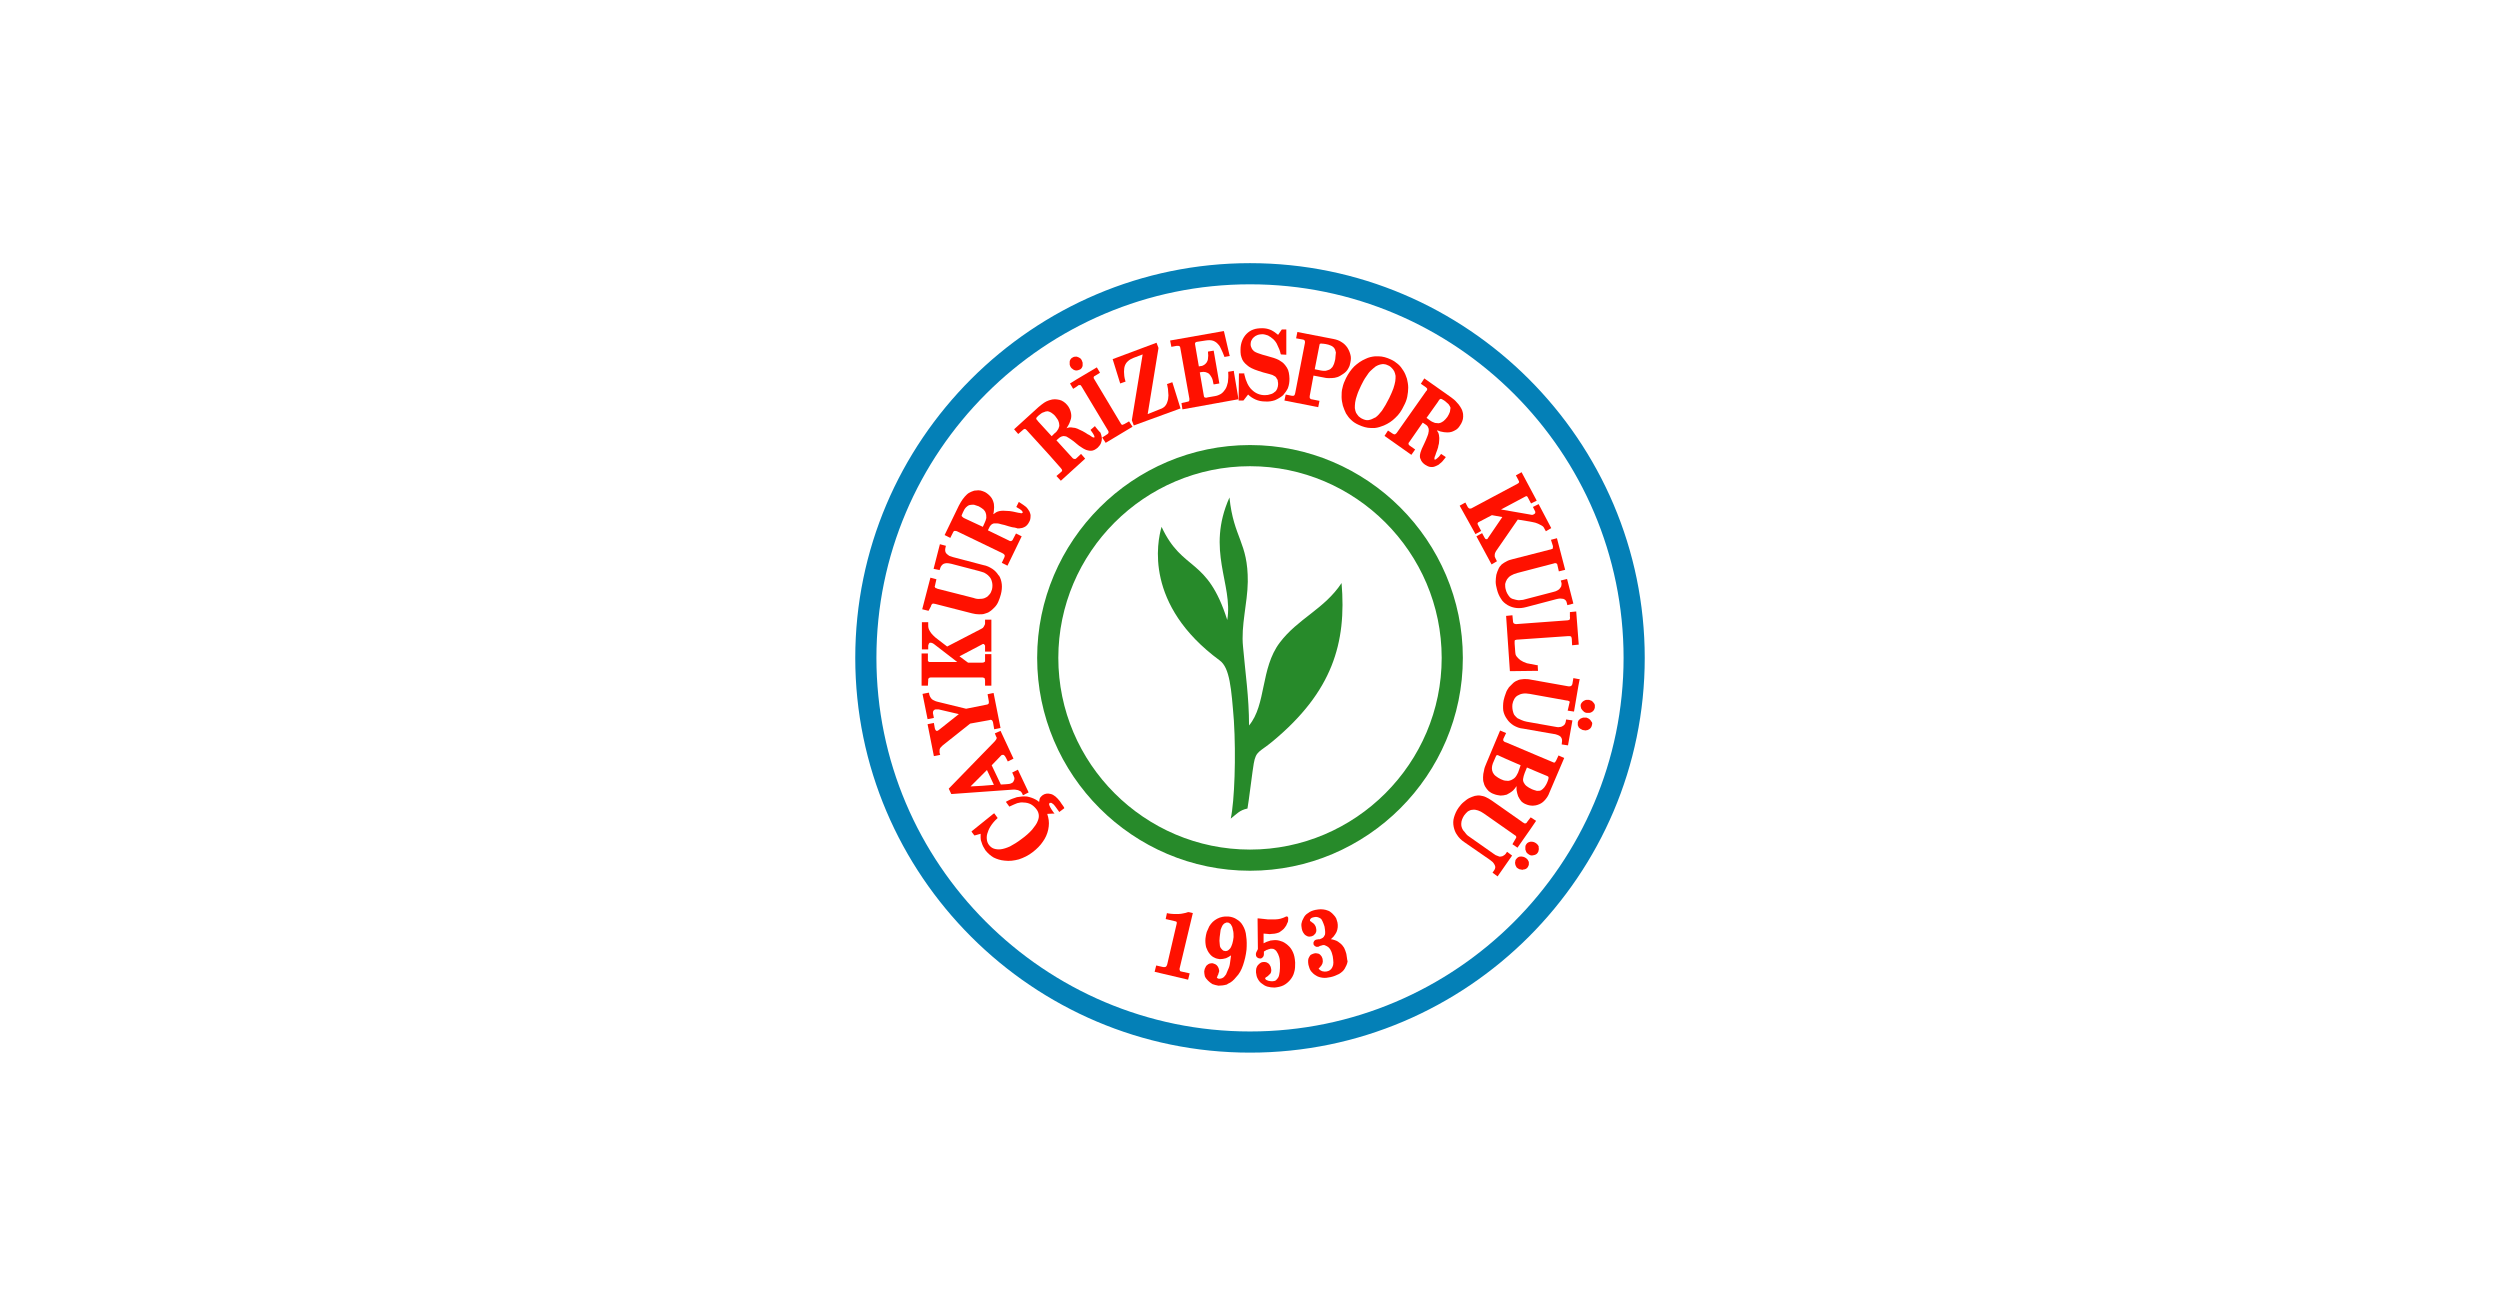 <svg version="1.1" viewBox="0 0 950 500" xml:space="preserve" xmlns="http://www.w3.org/2000/svg"><path class="mono" d="m0 500h950v-500h-950z" style="fill:#fff"/><path class="st0" d="m475 100c-82.56 0-150 67.44-150 150s67.44 150 150 150 150-67.44 150-150-67.44-150-150-150zm0 8.039c78.24 0 141.96 63.721 141.96 141.96s-63.721 141.96-141.96 141.96-141.96-63.721-141.96-141.96 63.721-141.96 141.96-141.96z" style="fill:#0480b7;stroke-width:1.2"/><path class="st2" d="m475 169.12c-44.52 0-80.881 36.361-80.881 80.881s36.361 80.881 80.881 80.881 80.881-36.361 80.881-80.881-36.361-80.881-80.881-80.881zm0 8.041c40.08 0 72.84 32.76 72.84 72.84s-32.76 72.84-72.84 72.84-72.84-32.76-72.84-72.84 32.76-72.84 72.84-72.84z" style="fill:#278a2a;stroke-width:1.2"/><path class="st2" d="m474.04 307.24c-3 0.6-4.2 2.16-6.36 3.84 1.44-6.6 2.04-23.76 1.2-37.2-0.96-12.24-1.56-20.16-5.4-22.92-28.68-21.12-23.76-45-22.08-50.76 8.04 17.28 17.28 11.16 24.96 35.4 2.28-13.68-8.16-26.4 0.84-46.56 1.56 15.48 7.08 16.92 6.96 32.04-0.12 8.28-2.64 16.56-1.8 24.72 0.84 9.72 2.28 19.08 2.28 29.88 6.6-7.92 4.32-21.72 11.64-31.44 6.96-9.24 16.92-12.72 23.52-22.68 1.92 22.8-3.48 41.28-26.16 60.12-5.04 4.2-6.36 3.6-7.2 8.4-0.36 1.68-2.04 15.6-2.4 17.16z" style="fill:#278a2a;stroke-width:1.2"/><path class="st3" d="m511.6 362.44c-0.24-0.84-0.48-1.56-0.84-2.28-0.36-0.6-0.84-1.2-1.44-1.68s-1.2-0.96-2.04-1.2c-0.48-0.12-0.96-0.36-1.56-0.36l1.08-1.08c0.48-0.6 0.84-1.2 1.08-1.68 0.48-1.08 0.6-2.4 0.36-3.6-0.12-0.6-0.36-1.08-0.48-1.56-0.24-0.48-0.6-0.96-0.96-1.32-0.36-0.48-0.84-0.84-1.32-1.2s-0.96-0.48-1.68-0.72c-0.48-0.12-1.2-0.24-1.92-0.24-0.6 0-1.32 0.12-2.04 0.24-1.08 0.24-2.04 0.6-2.76 1.2-0.84 0.48-1.44 1.2-1.8 2.04-0.36 0.6-0.6 1.2-0.72 1.92-0.12 0.6 0 1.32 0.12 2.04 0.12 0.48 0.24 0.96 0.48 1.32s0.48 0.72 0.72 0.96c0.36 0.24 0.72 0.48 1.08 0.6s0.72 0.12 1.2 0c0.36 0 0.6-0.24 0.96-0.36l0.72-0.72c0.12-0.36 0.36-0.6 0.36-1.08 0-0.36 0-0.72-0.12-1.08 0-0.24-0.12-0.48-0.24-0.72s-0.24-0.36-0.36-0.6l-0.48-0.48c-0.24-0.12-0.48-0.36-0.72-0.48v-0.12c-0.12 0-0.24-0.12-0.36-0.12 0 0 0-0.12-0.12-0.12v-0.12-0.12-0.24c0.12-0.12 0.12-0.24 0.24-0.36s0.24-0.24 0.48-0.36 0.48-0.12 0.84-0.24c0.48-0.12 0.96-0.12 1.32 0s0.72 0.24 1.08 0.48 0.6 0.6 0.84 1.2c0.24 0.48 0.48 1.2 0.72 1.92 0.12 0.84 0.24 1.44 0.24 2.04 0 0.48 0 1.08-0.24 1.32-0.12 0.36-0.36 0.6-0.6 0.84-0.36 0.24-0.6 0.36-0.96 0.48-0.12 0.12-0.24 0.12-0.36 0.12h-0.48c-0.36 0.12-0.48 0.12-0.6 0.12-0.24 0-0.36 0.12-0.6 0.24-0.12 0.12-0.36 0.24-0.36 0.36-0.12 0.12-0.12 0.36-0.24 0.48v0.6c0 0.24 0.12 0.36 0.24 0.48s0.24 0.36 0.36 0.36c0.12 0.12 0.36 0.12 0.48 0.24h0.6c0.12 0 0.24 0 0.36-0.12s0.36-0.12 0.48-0.24c0.12 0 0.36-0.12 0.48-0.12s0.24-0.12 0.36-0.12c0.36-0.12 0.84-0.12 1.2 0.12 0.36 0.12 0.72 0.36 1.08 0.6 0.36 0.36 0.72 0.72 0.96 1.32 0.36 0.6 0.48 1.32 0.72 2.16 0.12 0.84 0.24 1.68 0.24 2.4s-0.12 1.2-0.36 1.68-0.48 0.84-0.84 1.08c-0.36 0.36-0.84 0.48-1.32 0.6-0.36 0-0.72 0.12-1.2 0-0.36 0-0.72-0.12-1.08-0.36-0.24-0.12-0.36-0.24-0.48-0.36s-0.24-0.24-0.24-0.36c-0.12 0-0.12-0.12-0.12-0.12h0.12s0-0.12 0.12-0.12l0.36-0.36c0.84-0.84 1.2-1.8 0.96-2.88 0-0.36-0.24-0.72-0.36-1.08-0.24-0.36-0.48-0.6-0.72-0.84-0.36-0.24-0.6-0.36-0.96-0.36-0.36-0.12-0.72-0.12-1.2 0-0.36 0.12-0.72 0.24-1.2 0.48-0.36 0.24-0.48 0.6-0.72 0.96s-0.36 0.84-0.36 1.32 0 0.96 0.12 1.56c0.24 0.96 0.48 1.68 0.96 2.4 0.48 0.6 1.08 1.2 1.92 1.68 0.72 0.48 1.56 0.72 2.52 0.84s1.92 0 3-0.24c1.2-0.24 2.28-0.72 3.24-1.2 0.96-0.6 1.68-1.2 2.16-2.04s0.96-1.8 1.08-2.76c-0.24-0.72-0.24-1.8-0.48-2.88z" style="fill:#f10;stroke-width:1.2"/><path class="st3" d="m491.32 361.84c-0.48-1.08-1.08-1.92-1.92-2.64s-1.68-1.32-2.64-1.56c-0.96-0.36-1.92-0.48-2.88-0.36-0.36 0-0.6 0.12-1.08 0.12-0.36 0.12-0.6 0.24-1.08 0.36-0.36 0.12-0.72 0.24-1.08 0.48-0.12 0-0.36 0.12-0.48 0.24v-3.72c0.48 0 0.96 0.12 1.44 0.12 0.6 0.12 1.2 0.12 1.68 0 0.72 0 1.32-0.12 1.8-0.24 0.6-0.12 1.2-0.36 1.56-0.72 0.36-0.24 0.84-0.6 1.2-0.96s0.6-0.84 0.96-1.32c0.24-0.48 0.36-0.96 0.6-1.32 0.12-0.48 0.12-0.96 0.12-1.32 0-0.24 0-0.36-0.12-0.48-0.12-0.24-0.36-0.36-0.6-0.24 0 0-0.12 0-0.36 0.12-0.12 0-0.24 0.12-0.48 0.24-0.36 0.12-0.96 0.36-1.44 0.48s-1.2 0.24-1.8 0.24h-3c-1.08-0.12-2.16-0.24-3.36-0.36h-0.48v0.48l0.12 11.16c-0.24 0.48-0.36 0.84-0.6 1.2-0.12 0.36-0.24 0.72-0.12 1.08 0 0.24 0 0.36 0.12 0.48 0.12 0.24 0.24 0.36 0.36 0.48h0.12c0.24 0.24 0.6 0.36 1.08 0.36 0.24 0 0.48-0.12 0.6-0.24 0.24-0.12 0.36-0.36 0.48-0.48 0.12-0.24 0.24-0.48 0.24-0.84v-1.08c0.24-0.12 0.48-0.36 0.6-0.36 0.24-0.12 0.48-0.36 0.84-0.36 0.24-0.12 0.48-0.24 0.72-0.24 0.24-0.12 0.36-0.12 0.6-0.12 0.48 0 0.84 0 1.2 0.24s0.72 0.48 0.96 0.96c0.36 0.48 0.6 1.08 0.84 1.8s0.36 1.68 0.36 2.64c0 1.32 0 2.28-0.12 3.12s-0.24 1.56-0.48 2.04-0.6 0.84-0.96 1.2c-0.36 0.24-0.84 0.36-1.32 0.36-0.36 0-0.84 0-1.2-0.12-0.36 0-0.72-0.24-1.08-0.36-0.24-0.12-0.36-0.24-0.36-0.36-0.12-0.12-0.12-0.24-0.12-0.36s0-0.12 0.12-0.12c0.12-0.12 0.24-0.24 0.48-0.36 0.36-0.24 0.6-0.36 0.84-0.72 0.24-0.24 0.48-0.36 0.6-0.6s0.24-0.48 0.24-0.72 0.12-0.48 0-0.84c0-0.36-0.12-0.72-0.24-1.08-0.24-0.36-0.36-0.72-0.6-0.96-0.36-0.24-0.6-0.48-0.96-0.6s-0.72-0.12-1.08-0.12c-0.48 0-0.84 0.12-1.2 0.36s-0.6 0.48-0.96 0.84c-0.24 0.36-0.48 0.72-0.6 1.2s-0.12 0.96-0.12 1.56c0.12 0.84 0.24 1.68 0.6 2.28 0.36 0.72 0.84 1.44 1.56 1.92 0.6 0.48 1.32 0.96 2.16 1.2s1.8 0.36 2.76 0.36c1.2-0.12 2.4-0.36 3.36-0.84s1.8-1.2 2.52-2.04 1.32-1.92 1.56-3c0.36-1.08 0.36-2.28 0.36-3.6-0.12-1.8-0.36-2.88-0.84-3.96z" style="fill:#f10;stroke-width:1.2"/><path class="st3" d="m472.24 351.64c-0.6-1.08-1.44-1.8-2.28-2.28-0.84-0.6-1.92-0.96-3.12-1.08h-0.72c-0.48 0-1.08 0-1.56 0.12-0.72 0.12-1.32 0.36-2.04 0.72-0.6 0.36-1.2 0.72-1.68 1.2s-0.96 1.08-1.32 1.68c-0.36 0.72-0.6 1.44-0.96 2.16-0.24 0.72-0.36 1.56-0.48 2.4-0.12 1.2 0 2.28 0.24 3.36 0.36 0.96 0.72 1.8 1.44 2.64 0.48 0.6 1.08 1.08 1.68 1.32 0.6 0.36 1.32 0.48 2.04 0.6 0.84 0 1.56-0.12 2.4-0.36 0.6-0.24 1.2-0.6 1.92-1.08-0.12 0.96-0.24 1.92-0.36 2.64-0.12 1.08-0.36 1.92-0.72 2.64-0.24 0.6-0.48 1.2-0.72 1.68v0.12c-0.36 0.48-0.6 0.84-0.96 1.2-0.36 0.24-0.72 0.48-0.96 0.48-0.24 0.12-0.6 0.12-0.84 0.12-0.12 0-0.36 0-0.36-0.12-0.12 0-0.24-0.12-0.36-0.12v-0.12c-0.12 0-0.12-0.12-0.12-0.12s0.12-0.12 0.12-0.24c0.12-0.12 0.12-0.24 0.12-0.36 0.24-0.36 0.36-0.6 0.36-0.84 0.12-0.24 0.12-0.48 0.24-0.72 0.12-0.36 0-0.72-0.12-1.2-0.12-0.36-0.24-0.6-0.48-0.96s-0.48-0.48-0.84-0.72c-0.36-0.12-0.6-0.24-0.96-0.36-0.36 0-0.84 0-1.2 0.12s-0.72 0.36-0.96 0.6c-0.36 0.24-0.48 0.6-0.72 1.08-0.24 0.36-0.24 0.84-0.36 1.32 0 0.6 0.12 1.2 0.24 1.8 0.24 0.6 0.6 1.08 1.2 1.68 0.48 0.48 1.08 0.96 1.68 1.32 0.72 0.24 1.44 0.48 2.28 0.6 0.96 0 2.04-0.12 2.88-0.36 0.24 0 0.48-0.12 0.72-0.36 1.2-0.48 2.16-1.32 3.12-2.52 1.2-1.2 2.04-2.76 2.64-4.56s1.08-3.72 1.32-5.88c0.12-1.8 0.12-3.6-0.12-5.04-0.12-1.68-0.6-3-1.32-4.2zm-3.48 4.44c-0.12 0.96-0.24 1.8-0.48 2.52s-0.48 1.32-0.72 1.68c-0.36 0.36-0.6 0.72-1.08 0.96-0.12 0-0.24 0.12-0.36 0.12-0.24 0-0.48 0.12-0.72 0-0.36 0-0.6-0.12-0.84-0.36s-0.48-0.48-0.72-0.84-0.36-0.96-0.36-1.56c-0.12-0.72-0.12-1.44 0-2.52s0.24-2.04 0.36-2.76c0.24-0.72 0.48-1.2 0.72-1.68 0.36-0.36 0.48-0.72 0.96-0.84 0.12-0.12 0.36-0.12 0.48-0.24h0.48c0.36 0 0.6 0.12 0.84 0.36 0.24 0.12 0.48 0.36 0.6 0.72 0.36 0.48 0.48 1.08 0.6 1.8 0.24 0.72 0.24 1.68 0.24 2.64z" style="fill:#f10;stroke-width:1.2"/><path class="st3" d="m453.28 346.96-1.56-0.36h-0.24c-0.6 0.24-1.2 0.36-1.8 0.48s-1.2 0.24-1.8 0.24h-1.8c-0.72 0-1.44-0.12-2.28-0.24l-0.36-0.12-0.48 2.28 3.6 0.84c0.12 0 0.36 0.12 0.36 0.12 0.12 0.12 0.12 0.12 0.24 0.12v0.24 0.36l-3.6 15.48c-0.12 0.24-0.12 0.48-0.24 0.6-0.12 0.24-0.24 0.36-0.36 0.36 0 0.12-0.24 0.12-0.36 0.12h-0.6l-2.64-0.6-0.6 2.4 12.72 3 0.6-2.4-3.24-0.72c-0.12 0-0.24-0.12-0.36-0.12 0 0-0.12-0.12-0.12-0.24s-0.12-0.24-0.12-0.36v-0.36z" style="fill:#f10;stroke-width:1.2"/><path class="st3" d="m403.48 305.56-0.72-1.08c-0.6-0.72-1.08-1.32-1.68-1.8s-1.2-0.84-1.8-0.96c-1.2-0.36-2.28-0.12-3.12 0.48-0.36 0.24-0.6 0.6-0.84 0.84-0.24 0.36-0.36 0.72-0.36 1.08 0 0.24 0 0.36-0.12 0.6-0.36-0.36-0.84-0.6-1.2-0.84-1.08-0.6-2.16-0.96-3.36-1.2-1.2-0.12-2.52 0-3.84 0.24-1.2 0.36-2.52 0.84-3.84 1.56l-0.36 0.24 1.32 1.8 0.24-0.12c1.08-0.48 2.04-0.96 2.76-1.2 0.84-0.24 1.68-0.36 2.4-0.24 0.96 0 1.92 0.24 2.64 0.6s1.44 0.96 2.04 1.68 0.96 1.44 1.08 2.28c0.12 0.72 0 1.56-0.36 2.4-0.36 1.08-1.2 2.16-2.16 3.36-1.08 1.2-2.4 2.4-4.08 3.6-1.56 1.2-3 2.04-4.32 2.76-1.32 0.6-2.52 0.96-3.48 1.08s-1.92 0-2.64-0.24-1.32-0.72-1.8-1.32-0.72-1.2-0.84-1.92-0.12-1.56 0.12-2.4 0.6-1.8 1.2-2.76 1.44-2.04 2.52-3l0.24-0.24-1.32-1.8-0.36 0.24-8.04 6.48-0.24 0.24 1.08 1.44h0.24l2.16-0.6v1.56c0 0.6 0.12 1.2 0.36 1.68 0.12 0.48 0.36 1.08 0.6 1.56s0.6 0.96 0.84 1.44c0.96 1.2 1.92 2.04 3.12 2.76 1.2 0.6 2.64 1.08 4.2 1.2 1.8 0.24 3.6 0 5.4-0.48 1.8-0.6 3.6-1.44 5.28-2.76 1.56-1.2 2.88-2.52 3.84-3.96 0.96-1.32 1.68-2.88 2.04-4.56s0.36-3.24 0-4.68c-0.12-0.48-0.24-0.84-0.36-1.32l2.04-0.12h0.72l-0.48-0.6c-0.48-0.72-0.84-1.2-1.08-1.68-0.24-0.36-0.36-0.84-0.48-1.08v-0.36s0.12-0.12 0.12-0.24c0.12-0.12 0.12-0.12 0.36-0.12h0.36c0.24 0.12 0.48 0.36 0.84 0.6 0.36 0.36 0.6 0.72 0.96 1.2l0.6 0.84 0.36 0.48 0.24 0.36 1.92-1.44-0.12-0.36c-0.36-0.48-0.6-0.96-0.84-1.2z" style="fill:#f10;stroke-width:1.2"/><path class="st3" d="m385.12 300.04c0.36 0 0.84 0 1.2 0.12 0.36 0 0.72 0.12 1.08 0.36 0.24 0 0.48 0.24 0.6 0.36s0.24 0.36 0.36 0.48l0.36 0.84 2.16-1.08-4.08-8.64-2.16 1.08 0.48 1.08c0.12 0.36 0.24 0.6 0.36 0.96 0 0.36 0 0.6-0.12 0.84l-0.36 0.72c-0.24 0.24-0.36 0.36-0.72 0.48-0.12 0.12-0.36 0.12-0.72 0.24-0.36 0-0.72 0.12-1.2 0.12l-2.04 0.12-3.48-7.32 3.36-3.48 0.36-0.36c0.12 0 0.24-0.12 0.36-0.12h0.24c0.12 0 0.24 0 0.36 0.12l0.36 0.36c0.12 0.24 0.24 0.48 0.48 0.84l0.6 1.2 2.16-1.08-4.92-10.56-2.16 0.96 0.48 1.2c0.12 0.12 0.12 0.36 0.24 0.48 0 0.12 0 0.24-0.12 0.36 0 0.12-0.12 0.36-0.24 0.48-0.12 0.24-0.36 0.36-0.48 0.6l-4.56 4.68-12.6 12.96-0.24 0.24 0.96 2.04h0.24l11.64-0.84zm-16.32-1.2 6.24-6.24 2.64 5.64-4.44 0.36z" style="fill:#f10;stroke-width:1.2"/><path class="st3" d="m376 273.64c0.24-0.12 0.36-0.12 0.48-0.12s0.24 0.12 0.36 0.12 0.12 0.12 0.24 0.24 0.12 0.36 0.24 0.48l0.48 2.76 2.4-0.48-2.64-13.32-2.28 0.48 0.48 2.76v0.48c0 0.12 0 0.24-0.12 0.36s-0.36 0.36-0.72 0.36l-7.8 1.56-10.8-2.64c-0.48-0.12-0.96-0.24-1.32-0.48-0.36-0.12-0.72-0.36-0.96-0.6s-0.36-0.48-0.6-0.84c-0.12-0.36-0.36-0.72-0.36-1.2l-0.12-0.36-2.4 0.48 1.92 9.6 2.4-0.48-0.24-1.2c-0.12-0.36-0.12-0.6-0.12-0.84s0.12-0.48 0.12-0.6l0.36-0.36c0.12-0.12 0.36-0.24 0.6-0.24h0.72c0.24 0 0.48 0 0.84 0.12l7.2 1.68-7.56 6c-0.12 0.12-0.24 0.12-0.36 0.24s-0.24 0.12-0.36 0.12h-0.24s-0.12 0-0.12-0.12c-0.12 0-0.12-0.12-0.24-0.24s-0.12-0.36-0.24-0.6l-0.36-2.04-2.4 0.48 2.4 12.12 2.4-0.48-0.24-0.84v-0.84c0-0.24 0-0.48 0.12-0.6 0-0.24 0.24-0.36 0.36-0.6l0.72-0.72 10.44-8.28z" style="fill:#f10;stroke-width:1.2"/><path class="st3" d="m362.2 202.24c0.12-0.12 0.12-0.24 0.24-0.36 0-0.12 0.12-0.12 0.24-0.12h0.36c0.12 0 0.36 0 0.6 0.12l6.48 3.12 10.92 5.28c0.24 0.12 0.36 0.24 0.48 0.36s0.24 0.24 0.24 0.36 0.12 0.24 0 0.36c0 0.12 0 0.36-0.12 0.48l-0.96 2.04 2.16 1.08 5.4-11.16-2.16-1.08-1.2 2.28c0 0.12-0.12 0.24-0.24 0.36s-0.24 0.12-0.36 0.24h-0.36c-0.12 0-0.24 0-0.36-0.12l-8.16-3.96 0.6-1.2c0.12-0.36 0.36-0.48 0.48-0.72 0.24-0.24 0.36-0.36 0.6-0.48s0.48-0.24 0.72-0.24h1.08c0.36 0 0.96 0.12 1.68 0.36 0.72 0.12 1.56 0.36 2.64 0.72 0.84 0.24 1.68 0.48 2.16 0.48 0.6 0.12 1.08 0.24 1.32 0.36 0.48 0 0.96 0 1.32-0.12 0.48 0 0.84-0.24 1.2-0.36 0.84-0.36 1.44-1.08 1.92-2.04 0.36-0.6 0.48-1.32 0.48-1.92 0.12-0.72-0.12-1.32-0.36-1.92-0.36-0.6-0.72-1.2-1.32-1.8-0.6-0.48-1.44-1.08-2.4-1.68l-0.36-0.24-0.96 1.92 0.36 0.24c1.56 0.84 2.16 1.44 2.04 1.92v0.12c-0.12 0-0.24 0-0.36 0.12-0.12 0-0.36 0-0.72-0.12-0.36 0-0.72-0.12-1.32-0.24-0.84-0.24-1.8-0.36-2.52-0.48-0.84 0-1.56-0.12-2.28-0.12-0.48 0-1.08 0-1.56 0.12s-0.96 0.24-1.32 0.48-0.6 0.48-1.08 0.72c0.12-0.48 0.24-0.96 0.24-1.32 0.12-0.96 0.12-1.8 0-2.64-0.24-1.08-0.6-1.92-1.2-2.64s-1.32-1.32-2.16-1.8c-0.6-0.24-1.08-0.48-1.68-0.6s-1.2-0.12-1.8 0c-0.24 0-0.6 0-0.84 0.12-0.36 0.12-0.6 0.24-0.96 0.36-0.6 0.24-1.2 0.6-1.68 1.08s-1.08 1.08-1.56 1.8-0.96 1.44-1.44 2.4l-5.4 11.16 2.16 1.08zm3.72-7.56c0.36-0.84 0.72-1.44 1.2-1.92 0.36-0.36 0.84-0.72 1.32-0.84 0.36-0.12 0.96-0.12 1.44-0.12h0.24c0.48 0.12 1.2 0.36 1.8 0.6 0.72 0.36 1.32 0.84 1.8 1.2 0.36 0.36 0.72 0.84 0.84 1.32 0.24 0.6 0.24 1.2 0.24 1.92-0.12 0.6-0.36 1.32-0.72 2.04l-0.6 1.32-3.36-1.56-3.6-1.68c-0.36-0.12-0.6-0.36-0.72-0.48l-0.36-0.36c-0.12-0.12 0.12-0.6 0.48-1.44z" style="fill:#f10;stroke-width:1.2"/><path class="st3" d="m352.72 258.52v-0.48c0.12-0.12 0.12-0.24 0.24-0.36 0-0.12 0.12-0.12 0.24-0.12s0.24-0.12 0.36-0.12h19.8c0.24 0 0.36 0.12 0.48 0.12s0.24 0.12 0.24 0.12c0.12 0 0.12 0.12 0.12 0.36 0.12 0.12 0.12 0.36 0.12 0.48v2.04h2.4v-12h-2.4v2.4 0.36c-0.12 0.12-0.12 0.24-0.24 0.24-0.12 0.12-0.36 0.24-0.72 0.24h-5.52l-3.24-2.4 8.88-4.68h0.12 0.12 0.12l0.24 0.24c0.12 0.12 0.12 0.24 0.24 0.36v0.72 1.56h2.4v-12.12h-2.4v1.32c0 0.24 0 0.48-0.12 0.6l-0.36 0.72c-0.12 0.12-0.24 0.36-0.36 0.48-0.24 0.12-0.36 0.24-0.6 0.36l-12.96 6.72-3.6-2.76c-0.72-0.48-1.32-1.08-1.8-1.56s-0.96-1.08-1.2-1.56c-0.24-0.36-0.36-0.72-0.48-1.08s-0.12-0.72-0.12-1.2v-1.08h-2.4v10.32h2.4v-1.08c0-0.36 0-0.6 0.12-0.72 0-0.24 0.12-0.36 0.24-0.48 0-0.12 0.12-0.12 0.24-0.24h0.36c0.12 0 0.36 0 0.48 0.12 0.24 0 0.48 0.24 0.72 0.36l8.88 6.84h-10.2-0.48c-0.12-0.12-0.24-0.12-0.24-0.12-0.12-0.12-0.12-0.12-0.24-0.36v-0.6-2.16h-2.4v12.24h2.4z" style="fill:#f10;stroke-width:1.2"/><path class="st3" d="m353.8 230.32c0-0.24 0.12-0.48 0.24-0.6s0.12-0.24 0.24-0.24c0.12-0.12 0.24-0.12 0.36-0.12 0.24 0 0.48 0.12 0.72 0.12l14.04 3.6c0.96 0.24 1.8 0.36 2.64 0.36s1.56 0 2.16-0.24c0.72-0.24 1.32-0.36 1.92-0.84 0.6-0.36 1.2-0.96 1.8-1.56s1.08-1.32 1.44-2.16 0.72-1.8 0.96-2.76c0.36-1.32 0.48-2.76 0.36-3.84-0.12-1.2-0.48-2.4-1.08-3.36h-0.12c-0.6-0.96-1.32-1.8-2.4-2.52-0.96-0.6-2.04-1.2-3.48-1.44l-11.4-3c-0.48-0.12-0.96-0.36-1.44-0.48-0.36-0.24-0.72-0.48-1.08-0.84-0.48-0.48-0.6-1.2-0.48-1.92l0.24-1.08-2.28-0.6-2.4 9.36 2.28 0.48 0.24-0.72c0.12-0.36 0.24-0.72 0.48-0.96 0.24-0.36 0.48-0.48 0.84-0.72 0.36-0.12 0.72-0.24 1.2-0.24s1.08 0.12 1.68 0.24l10.56 2.76c0.72 0.24 1.32 0.36 1.92 0.6 0.6 0.36 1.08 0.6 1.44 0.96s0.72 0.72 0.96 1.08 0.36 0.72 0.48 1.08c0.36 1.08 0.36 2.16 0.12 3.24-0.24 0.72-0.48 1.44-0.96 1.92-0.36 0.48-0.84 0.96-1.44 1.2-0.6 0.36-1.32 0.48-2.04 0.48-0.84 0.12-1.68 0-2.64-0.36l-13.68-3.48c-0.24-0.12-0.36-0.24-0.6-0.24-0.12 0-0.24-0.12-0.24-0.24s-0.12-0.12-0.12-0.24c-0.12 0-0.12-0.12 0-0.24l0.6-2.64-2.28-0.6-3.12 12 2.4 0.6z" style="fill:#f10;stroke-width:1.2"/><path class="st3" d="m533.44 154.24c0.6-1.08 1.08-2.28 1.32-3.48s0.36-2.4 0.36-3.48c0-1.2-0.24-2.28-0.48-3.36-0.36-1.08-0.72-2.04-1.32-3s-1.2-1.8-2.04-2.52-1.68-1.32-2.76-1.8c-1.56-0.72-3.12-1.2-4.68-1.2h-1.32c-1.2 0.12-2.4 0.36-3.6 0.96-1.68 0.72-3 1.68-4.32 2.88-1.2 1.2-2.28 2.76-3.12 4.44-0.6 1.2-1.08 2.4-1.32 3.6-0.36 1.2-0.36 2.4-0.36 3.6 0 1.08 0.24 2.16 0.48 3.24 0.36 1.08 0.72 2.04 1.2 3 0.6 0.96 1.2 1.8 2.04 2.52 0.72 0.72 1.68 1.32 2.76 1.8 1.56 0.72 3.12 1.2 4.68 1.2h1.44c1.2-0.12 2.28-0.48 3.48-0.96 1.68-0.72 3.12-1.68 4.32-2.88 1.44-1.32 2.4-2.76 3.24-4.56zm-3.24-9.36c-0.12 0.72-0.36 1.68-0.72 2.76s-0.96 2.28-1.56 3.6c-0.96 1.92-1.92 3.6-2.76 4.8-0.84 1.08-1.68 2.04-2.4 2.52-0.12 0.12-0.12 0.12-0.24 0.12-0.84 0.48-1.68 0.84-2.52 0.96-0.72 0.12-1.56-0.12-2.28-0.48-0.6-0.24-0.96-0.6-1.44-0.96-0.36-0.36-0.6-0.84-0.96-1.32-0.24-0.48-0.36-1.08-0.48-1.8 0-0.6 0-1.32 0.12-2.16s0.36-1.8 0.72-2.76c0.36-1.2 0.96-2.4 1.56-3.72 0.6-1.2 1.2-2.4 1.92-3.36 0.6-0.96 1.2-1.8 1.92-2.4 0.48-0.48 1.08-0.96 1.56-1.32 0-0.12 0.12-0.12 0.12-0.12 0.6-0.36 1.2-0.6 1.68-0.72 0.6-0.12 1.08-0.24 1.56-0.12 0.48 0 1.08 0.24 1.56 0.48 0.6 0.24 0.96 0.6 1.32 0.96s0.72 0.84 0.96 1.32 0.36 1.08 0.48 1.68c0 0.6 0 1.32-0.12 2.04z" style="fill:#f10;stroke-width:1.2"/><path class="st3" d="m512.44 139.84c0.36-0.6 0.6-1.32 0.72-2.16 0.24-1.08 0.24-2.04 0-2.88-0.24-0.96-0.6-1.8-1.2-2.76-0.6-0.84-1.32-1.56-2.16-2.04-0.84-0.6-1.92-0.96-3.12-1.2l-3.12-0.6-10.56-2.04-0.48 2.4 2.64 0.48c0.12 0 0.24 0.12 0.36 0.12l0.24 0.24c0 0.12 0.12 0.24 0.12 0.36v0.48l-3.72 19.2c-0.12 0.24-0.12 0.36-0.12 0.48-0.12 0.12-0.24 0.24-0.24 0.36-0.12 0-0.12 0.12-0.36 0.12h-0.48l-2.4-0.48-0.48 2.28 12.84 2.52 0.48-2.4-3-0.6c-0.12 0-0.24 0-0.36-0.12l-0.24-0.24c-0.12-0.12-0.12-0.24-0.12-0.36v-0.48l1.44-7.8 3.84 0.72c0.24 0 0.36 0.12 0.6 0.12 0.48 0.12 0.96 0.12 1.44 0.12 0.72 0 1.44 0 2.16-0.12s1.44-0.36 2.04-0.72 1.2-0.72 1.8-1.2 1.08-1.08 1.44-1.8zm-5.04-3.36c-0.12 0.72-0.36 1.32-0.48 1.8-0.24 0.48-0.36 0.84-0.6 1.2l-0.72 0.72c-0.36 0.24-0.6 0.36-1.08 0.48-0.36 0.12-0.72 0.24-0.96 0.24-0.48 0-1.08 0-1.56-0.12l-2.4-0.48 1.8-9.24c0-0.12 0.12-0.36 0.12-0.36 0-0.12 0.12-0.12 0.24-0.12s0.36-0.12 0.6 0c0.36 0 0.72 0 1.2 0.12h0.12c0.84 0.12 1.44 0.36 2.04 0.6s0.96 0.6 1.2 0.84c0.36 0.48 0.6 1.08 0.72 1.8-0.12 0.72-0.12 1.56-0.24 2.52z" style="fill:#f10;stroke-width:1.2"/><path class="st3" d="m490 143.92c0-0.84-0.12-1.56-0.24-2.28s-0.36-1.32-0.72-1.92-0.84-1.2-1.32-1.68-1.2-0.84-1.92-1.32c-0.48-0.24-1.08-0.48-1.8-0.72s-1.8-0.48-2.88-0.84c-0.96-0.24-1.8-0.48-2.4-0.72s-1.2-0.36-1.56-0.6-0.72-0.36-0.84-0.6c-0.24-0.24-0.48-0.48-0.6-0.72s-0.24-0.6-0.36-0.84c-0.12-0.36-0.12-0.6-0.12-0.96 0-0.48 0.12-1.08 0.36-1.44 0.24-0.48 0.48-0.84 0.96-1.2 0.36-0.36 0.84-0.6 1.44-0.84 0.48-0.12 1.08-0.24 1.68-0.24 0.72 0 1.44 0.24 2.16 0.48 0.72 0.36 1.32 0.84 2.04 1.44 0.6 0.6 1.2 1.32 1.56 2.28 0.48 0.96 0.96 2.04 1.2 3.24l0.12 0.24 2.04 0.12v-9.6h-1.68l-0.12 0.12-1.32 1.92c-0.84-0.72-1.68-1.32-2.64-1.8-1.08-0.48-2.16-0.72-3.36-0.72s-2.4 0.12-3.36 0.48c-1.08 0.36-1.92 0.96-2.64 1.68s-1.32 1.68-1.68 2.64-0.6 2.04-0.6 3.36c0 0.72 0 1.32 0.12 2.04 0.12 0.6 0.36 1.2 0.6 1.8 0.24 0.48 0.6 0.96 1.08 1.44 0.36 0.36 0.96 0.84 1.44 1.2s1.32 0.72 2.16 1.08c0.96 0.36 2.04 0.72 3.24 1.08 0.96 0.24 1.8 0.48 2.28 0.6 0.6 0.12 0.96 0.36 1.2 0.36 0.36 0.24 0.72 0.36 1.08 0.6 0.24 0.24 0.48 0.48 0.6 0.84 0.24 0.24 0.36 0.48 0.36 0.96 0.12 0.36 0.12 0.72 0.12 1.2s-0.12 1.08-0.36 1.68c-0.24 0.48-0.48 0.96-0.96 1.2-0.36 0.36-0.96 0.72-1.56 0.84-0.6 0.24-1.32 0.36-2.16 0.36-1.92 0-3.6-0.72-4.92-2.04-1.32-1.2-2.28-3.24-2.88-5.88v-0.36h-2.04l-0.12 10.32h1.8l0.12-0.12 1.68-2.16c0.84 0.84 1.8 1.44 2.88 1.92s2.28 0.72 3.6 0.72c1.32 0.12 2.64-0.12 3.72-0.48 1.08-0.48 2.16-1.08 3.12-1.92 0.72-0.84 1.32-1.68 1.8-2.64 0.48-1.32 0.6-2.4 0.6-3.6z" style="fill:#f10;stroke-width:1.2"/><path class="st3" d="m468.88 141.28v-0.36l-2.16 0.36v0.36c0.12 1.32 0 2.52-0.12 3.6-0.24 0.96-0.48 1.92-0.96 2.64s-0.96 1.32-1.68 1.8c-0.6 0.36-1.44 0.72-2.28 0.84l-2.76 0.48c-0.24 0.12-0.48 0.12-0.72 0.12s-0.36-0.12-0.48-0.12c0-0.12-0.12-0.12-0.12-0.12 0-0.12-0.12-0.24-0.12-0.36l-1.56-9 0.48-0.12c0.6-0.12 1.2-0.12 1.68 0s0.96 0.36 1.32 0.6c0.36 0.36 0.6 0.72 0.96 1.32s0.6 1.44 0.72 2.4l0.12 0.36 2.16-0.36-2.16-12.48-2.16 0.36v0.36c0.12 0.84 0.12 1.56 0 2.16 0 0.6-0.24 1.2-0.48 1.56s-0.6 0.72-0.96 0.96-0.84 0.48-1.44 0.48l-0.6 0.12-1.44-8.4v-0.36c0-0.12 0-0.24 0.12-0.24 0-0.12 0.12-0.12 0.24-0.24 0.12 0 0.24-0.12 0.48-0.12l3.12-0.48c0.6-0.12 1.2-0.12 1.68-0.12s0.96 0.12 1.32 0.24 0.72 0.36 1.08 0.6 0.6 0.6 0.96 0.96 0.6 0.96 0.96 1.68 0.72 1.56 1.08 2.52l0.12 0.36 2.04-0.36-0.12-0.36-2.04-8.76-0.12-0.36-20.4 3.6 0.48 2.4 1.92-0.36h0.72c0.12 0 0.36 0 0.36 0.12 0.12 0 0.12 0.12 0.24 0.12 0 0.12 0.12 0.24 0.12 0.36l3.48 19.44v0.48c0 0.12 0 0.24-0.12 0.36 0 0.12-0.12 0.24-0.24 0.24s-0.24 0.12-0.48 0.12l-2.16 0.48 0.36 2.4 21.24-3.84v-0.36z" style="fill:#f10;stroke-width:1.2"/><path class="st3" d="m445.6 145.6-0.12-0.36-2.04 0.72 0.12 0.36c0.24 1.08 0.36 1.92 0.36 2.76 0.12 0.84 0.12 1.56 0 2.16 0 0.6-0.24 1.08-0.36 1.56s-0.36 0.84-0.6 1.2-0.48 0.6-0.84 0.84-0.72 0.48-1.2 0.6l-4.8 1.92 4.08-24.96v-0.24l-0.72-1.92-16.68 6.24 0.12 0.36 2.64 8.52 0.12 0.36 2.04-0.72-0.12-0.36c-0.36-1.2-0.48-2.4-0.48-3.36s0.12-1.8 0.36-2.4 0.6-1.2 1.2-1.68c0.48-0.48 1.2-0.84 2.04-1.2l3.48-1.32-4.08 24.84v0.24l0.72 1.92 17.76-6.48-0.12-0.36z" style="fill:#f10;stroke-width:1.2"/><path class="st3" d="m427.36 161.08c-0.24 0.12-0.36 0.24-0.6 0.24-0.12 0.12-0.24 0.12-0.36 0.12-0.12-0.12-0.12-0.12-0.24-0.12-0.12-0.12-0.12-0.24-0.24-0.36l-10.2-17.04c-0.12-0.12-0.12-0.24-0.12-0.36v-0.24s0-0.12 0.12-0.24c0-0.12 0.24-0.12 0.36-0.24l1.92-1.2-1.2-2.04-7.68 4.56-2.52 1.56 1.2 2.04 1.32-0.84 0.48-0.36c0.24-0.24 0.36-0.24 0.48-0.24h0.36c0.24 0 0.36 0.24 0.6 0.6l10.08 16.8c0.12 0.12 0.12 0.36 0.12 0.36v0.36c0 0.12-0.12 0.24-0.24 0.36s-0.36 0.36-0.48 0.36l-1.68 1.08 1.32 2.04 10.2-6.12-1.32-2.04z" style="fill:#f10;stroke-width:1.2"/><path class="st3" d="m406.84 139.48c0.24 0.36 0.36 0.48 0.72 0.72 0.24 0.24 0.48 0.36 0.84 0.48 0.24 0 0.36 0.12 0.48 0.12 0.48 0 0.96-0.12 1.44-0.36 0.36-0.12 0.48-0.36 0.72-0.6 0.12-0.24 0.36-0.6 0.36-0.96v-1.08c-0.12-0.36-0.24-0.72-0.36-0.96-0.24-0.36-0.36-0.6-0.6-0.72-0.36-0.24-0.6-0.36-0.96-0.48-0.24-0.12-0.36-0.12-0.48-0.12-0.48 0-0.96 0-1.44 0.36-0.36 0.12-0.48 0.36-0.72 0.6-0.12 0.24-0.36 0.6-0.36 0.96v1.08c0.12 0.36 0.12 0.6 0.36 0.96z" style="fill:#f10;stroke-width:1.2"/><path class="st3" d="m416.32 162.28-0.24-0.36-1.68 1.44 0.24 0.36c1.08 1.44 1.44 2.28 1.2 2.52h-0.12-0.24c-0.12 0-0.36-0.12-0.72-0.36s-0.6-0.48-1.08-0.72h-0.12c-0.72-0.48-1.44-0.96-2.16-1.32s-1.44-0.72-2.04-0.96-1.08-0.36-1.56-0.36c-0.48-0.12-0.96-0.12-1.32-0.12-0.36 0.12-0.84 0.12-1.2 0.36 0.24-0.36 0.48-0.84 0.72-1.2 0.48-0.84 0.72-1.68 0.96-2.4 0.24-0.96 0.12-1.92-0.12-2.76s-0.6-1.68-1.32-2.52c-0.36-0.48-0.84-0.84-1.32-1.2s-1.08-0.6-1.56-0.72c-0.6-0.12-1.2-0.24-1.8-0.24-0.72 0-1.32 0.12-2.04 0.36-0.12 0-0.24 0.12-0.36 0.12-0.6 0.24-1.2 0.48-1.68 0.84-0.72 0.48-1.44 1.08-2.16 1.68l-9.24 8.4 1.56 1.8 1.8-1.56c0.12-0.12 0.24-0.24 0.36-0.24 0.12-0.12 0.24-0.12 0.36-0.12s0.24 0.12 0.36 0.12l0.36 0.36 8.4 9.24 4.56 5.16c0.12 0.12 0.24 0.36 0.36 0.48 0 0.12 0.12 0.24 0.12 0.36s0 0.24-0.12 0.36-0.12 0.24-0.36 0.36l-1.68 1.44 1.68 1.8 9.24-8.4-1.56-1.8-1.8 1.68c-0.12 0.12-0.24 0.24-0.36 0.24h-0.48s-0.12 0-0.24-0.12c-0.12 0-0.24-0.12-0.36-0.24l-6.12-6.72 0.96-0.84c0.24-0.24 0.48-0.36 0.72-0.48s0.48-0.24 0.72-0.24c0.24-0.12 0.6 0 0.84 0 0.36 0 0.6 0.12 0.96 0.36s0.84 0.48 1.32 0.84c0.6 0.36 1.32 0.96 2.16 1.68 0.72 0.6 1.32 1.08 1.8 1.32 0.48 0.36 0.96 0.6 1.2 0.72 0.36 0.24 0.84 0.36 1.32 0.48 0.36 0.12 0.84 0.12 1.2 0.12 0.84 0 1.68-0.48 2.52-1.2 0.48-0.48 0.96-1.08 1.2-1.68s0.36-1.2 0.36-1.92c-0.12-0.72-0.24-1.44-0.6-2.16-0.48-0.36-1.08-1.2-1.8-2.04zm-14.16 0.72c-0.36 0.6-0.72 1.2-1.44 1.68l-1.08 1.08-1.32-1.44-3.84-4.2c-0.24-0.36-0.36-0.48-0.6-0.72 0-0.12-0.12-0.24-0.12-0.36 0-0.24 0.36-0.72 0.96-1.2 0.72-0.6 1.32-1.08 1.92-1.2 0.48-0.24 0.96-0.36 1.44-0.36h0.12c0.36 0.12 0.84 0.24 1.2 0.48 0.48 0.36 1.08 0.72 1.56 1.32 0.48 0.72 0.96 1.2 1.2 1.8s0.36 1.08 0.36 1.56c0.12 0.36-0.12 0.96-0.36 1.56z" style="fill:#f10;stroke-width:1.2"/><path class="st3" d="m554.8 161.68c0.36-0.48 0.6-0.96 0.84-1.56s0.36-1.2 0.36-1.8 0-1.2-0.24-1.92c-0.12-0.6-0.48-1.2-0.84-1.8s-0.84-1.2-1.44-1.8c-0.48-0.6-1.2-1.2-2.04-1.8l-4.92-3.48-5.28-3.72-1.32 2.04 1.92 1.32 0.36 0.36c0.12 0.12 0.12 0.12 0.12 0.24v0.36c-0.12 0.12-0.12 0.36-0.36 0.48l-11.16 15.84c-0.12 0.12-0.24 0.36-0.36 0.36-0.12 0.12-0.24 0.24-0.36 0.24h-0.36c-0.12-0.12-0.36-0.12-0.48-0.24l-1.8-1.2-1.32 2.04 10.2 7.2 1.44-2.04-2.04-1.44c-0.12 0-0.24-0.24-0.36-0.36s-0.12-0.24-0.12-0.36v-0.24c0-0.12 0.12-0.24 0.24-0.36l5.16-7.44 1.08 0.72c0.24 0.12 0.48 0.36 0.72 0.6l0.36 0.72c0.12 0.24 0.12 0.48 0.12 0.84s0 0.6-0.12 0.96c0 0.36-0.24 0.96-0.48 1.56-0.24 0.72-0.6 1.44-1.08 2.52-0.36 0.84-0.72 1.56-0.96 2.04-0.24 0.6-0.36 1.08-0.48 1.32-0.12 0.48-0.24 0.96-0.24 1.32s0 0.84 0.24 1.2c0.24 0.84 0.84 1.56 1.68 2.16 0.6 0.36 1.2 0.72 1.8 0.84s1.32 0.12 1.92-0.12c0.36-0.12 0.84-0.36 1.32-0.6 0.24-0.12 0.36-0.24 0.6-0.48 0.72-0.48 1.32-1.2 2.04-2.16l0.24-0.36-1.8-1.2-0.24 0.36c-0.36 0.36-0.48 0.72-0.84 0.96-0.72 0.72-1.2 0.96-1.32 0.84l-0.12-0.12v-0.24c0-0.12 0-0.36 0.12-0.72s0.36-0.72 0.48-1.32c0.36-0.84 0.6-1.68 0.84-2.4v-0.24c0.24-0.72 0.36-1.32 0.36-2.04 0-0.6 0.12-1.08 0-1.56 0-0.48-0.12-0.96-0.24-1.32 0-0.12-0.12-0.36-0.24-0.48-0.12-0.24-0.24-0.36-0.36-0.72 0.12 0.12 0.24 0.12 0.36 0.12 0.36 0.12 0.6 0.24 0.96 0.36 0.96 0.24 1.8 0.36 2.64 0.36 1.08 0 1.92-0.24 2.76-0.72 0.84-0.36 1.56-1.08 2.04-1.92zm-3.84-5.16c-0.24 0.6-0.48 1.2-0.96 1.92-0.48 0.6-0.96 1.2-1.44 1.56s-0.96 0.6-1.32 0.72c-0.24 0-0.36 0.12-0.6 0.12-0.36 0-0.84-0.12-1.32-0.12-0.6-0.24-1.32-0.48-1.92-0.96l-1.32-0.96 4.44-6.24c0-0.12 0.12-0.24 0.12-0.24 0.12-0.24 0.36-0.36 0.36-0.48 0.12-0.12 0.24-0.24 0.36-0.24 0.24-0.12 0.72 0.12 1.44 0.6s1.2 1.08 1.68 1.44c0.36 0.48 0.6 0.96 0.72 1.32-0.12 0.48-0.12 1.08-0.24 1.56z" style="fill:#f10;stroke-width:1.2"/><path class="st3" d="m606.04 267.88c-0.12-0.36-0.24-0.6-0.48-0.84-0.24-0.36-0.48-0.48-0.72-0.72-0.36-0.12-0.6-0.24-0.96-0.36h-1.08c-0.36 0-0.6 0.24-0.96 0.36-0.6 0.36-1.08 0.96-1.2 1.56 0 0.36 0 0.72 0.12 0.96 0 0.36 0.24 0.6 0.48 0.96l0.72 0.72c0.24 0.12 0.6 0.36 0.96 0.36h1.08c0.36 0 0.72-0.24 0.96-0.36 0.6-0.36 0.96-0.96 1.08-1.68v-0.96z" style="fill:#f10;stroke-width:1.2"/><path class="st3" d="m595.72 270.04 2.4 0.36 1.68-9.84 0.48-2.52h-0.48l-1.92-0.36-0.36 2.16c0 0.24-0.12 0.36-0.24 0.48 0 0.12-0.12 0.24-0.24 0.36-0.12 0-0.24 0-0.36 0.12h-0.72l-14.16-2.52c-0.96-0.24-1.92-0.24-2.64-0.24-0.84 0.12-1.56 0.12-2.16 0.36s-1.2 0.48-1.92 1.08l-1.68 1.68c-0.48 0.72-0.96 1.44-1.2 2.28-0.36 0.84-0.6 1.8-0.84 2.76-0.24 1.32-0.24 2.76-0.12 3.84 0.24 1.2 0.72 2.28 1.44 3.24 0.6 0.96 1.56 1.8 2.52 2.4 1.08 0.6 2.16 1.08 3.6 1.2l11.64 2.04c0.48 0 1.08 0.24 1.44 0.36s0.84 0.36 1.08 0.6c0.48 0.48 0.72 1.2 0.6 1.92l-0.12 1.08 2.4 0.36 1.68-9.48-2.4-0.36-0.12 0.72c0 0.36-0.24 0.72-0.36 1.08-0.24 0.36-0.48 0.48-0.84 0.72s-0.72 0.36-1.2 0.36c-0.48 0.12-1.08 0-1.68-0.12l-10.8-1.92c-0.72-0.12-1.32-0.36-1.92-0.6s-1.08-0.48-1.56-0.72c-0.36-0.36-0.72-0.6-0.96-0.96-0.36-0.36-0.48-0.72-0.6-1.08-0.36-1.08-0.48-2.16-0.36-3.24 0.12-0.72 0.36-1.44 0.72-2.04s0.84-1.08 1.32-1.32c0.6-0.36 1.2-0.6 2.04-0.72 0.72-0.12 1.68 0 2.52 0.12l14.04 2.52c0.24 0 0.36 0 0.6 0.12 0.12 0 0.24 0.12 0.36 0.12 0 0.12 0.12 0.12 0.12 0.24 0.12 0 0.12 0.12 0 0.24z" style="fill:#f10;stroke-width:1.2"/><path class="st3" d="m604.36 273.64c-0.24-0.24-0.48-0.48-0.72-0.6-0.36-0.12-0.6-0.36-0.96-0.36h-1.08c-0.36 0.12-0.6 0.24-0.96 0.36-0.24 0.24-0.48 0.36-0.72 0.6-0.12 0.36-0.36 0.6-0.36 0.96v0.96c0.12 0.24 0.24 0.48 0.36 0.84l0.12 0.12c0.24 0.24 0.48 0.48 0.84 0.6 0.36 0.24 0.6 0.36 1.08 0.36 0.36 0.12 0.72 0.12 0.96 0 0.36 0 0.72-0.24 0.96-0.36 0.6-0.36 0.96-0.96 1.08-1.68 0.12-0.36 0.12-0.6 0-0.96-0.24-0.24-0.36-0.48-0.6-0.84z" style="fill:#f10;stroke-width:1.2"/><path class="st3" d="m591.4 288.88c-0.12 0.24-0.24 0.36-0.36 0.6-0.12 0.12-0.12 0.24-0.24 0.24-0.12 0.12-0.36 0.12-0.48 0l-6.84-2.88-11.04-4.68-0.36-0.12c-0.12 0-0.36-0.12-0.48-0.24l-0.36-0.36v-0.24-0.36l1.08-2.28-2.28-0.96-5.28 12.6c-0.36 0.84-0.72 1.68-0.84 2.64-0.24 0.84-0.36 1.68-0.36 2.52 0 0.72 0 1.44 0.24 2.04 0.12 0.6 0.36 1.2 0.6 1.56 0.36 0.6 0.84 1.2 1.32 1.68 0.6 0.48 1.2 0.84 1.92 1.08 0.84 0.36 1.68 0.48 2.52 0.6 0.84 0 1.56-0.12 2.4-0.36 0.72-0.36 1.56-0.84 2.4-1.56 0.48-0.48 0.96-1.08 1.32-1.68v1.44c0.12 0.84 0.36 1.68 0.6 2.4 0.36 0.72 0.72 1.32 1.2 1.92 0.48 0.48 1.2 0.96 1.92 1.2 0.84 0.36 1.68 0.48 2.52 0.48 0.36 0 0.72-0.12 1.08-0.12 0.48-0.12 0.96-0.24 1.44-0.48 0.84-0.36 1.56-0.96 2.16-1.68s1.2-1.56 1.56-2.64l5.64-13.2-2.16-0.96zm-14.52 4.68c-0.36 0.72-0.72 1.44-1.2 1.92s-0.96 0.72-1.44 0.96c-0.6 0.24-1.08 0.36-1.68 0.24h-0.12c-0.72 0-1.44-0.24-2.16-0.6s-1.32-0.72-1.92-1.2c-0.48-0.36-0.84-0.84-1.08-1.32s-0.36-1.08-0.36-1.68 0.12-1.08 0.36-1.8l1.2-2.76c0-0.12 0.12-0.12 0.12-0.24 0 0 0.12 0 0.24-0.12h0.36c0.12 0.12 0.36 0.12 0.48 0.24l2.64 1.2 5.52 2.4zm11.52 2.4c0 0.24-0.24 0.6-0.36 1.08-0.36 0.96-0.84 1.68-1.2 2.16s-0.84 0.84-1.2 1.08-0.96 0.24-1.44 0.24c-0.24 0-0.36 0-0.6-0.12-0.36-0.12-0.96-0.24-1.44-0.48-0.84-0.36-1.56-0.84-2.04-1.2s-0.84-0.84-1.08-1.32-0.36-0.96-0.24-1.56 0.24-1.32 0.6-2.16l0.84-2.04 3.36 1.44 4.32 1.8c0.12 0.12 0.36 0.12 0.36 0.24 0.12 0 0.12 0.12 0.12 0.24v-0.12c0.12 0.24 0 0.48 0 0.72z" style="fill:#f10;stroke-width:1.2"/><path class="st3" d="m596.56 234.4c0.12 0.24 0 0.48 0 0.72 0 0.12-0.12 0.24-0.12 0.36 0 0-0.12 0.12-0.24 0.12s-0.36 0.12-0.48 0.12l-19.56 1.44c-0.24 0-0.36 0-0.48-0.12-0.24 0-0.24 0-0.36-0.12-0.12 0-0.12-0.12-0.24-0.24 0-0.12-0.12-0.24-0.12-0.36l-0.24-2.52-2.4 0.24 1.44 21h0.36l9.96-0.12h0.36l-0.12-2.16h-0.36c-1.44-0.24-2.64-0.48-3.72-0.72-1.08-0.36-1.8-0.72-2.52-1.2-0.6-0.48-1.08-0.96-1.44-1.44s-0.48-1.08-0.48-1.56l-0.24-3.24v-0.96c0-0.24 0.12-0.36 0.12-0.36s0.12-0.12 0.36-0.12c0.24-0.12 0.48-0.12 0.84-0.12l19.08-1.32h0.6c0.12 0 0.24 0.12 0.36 0.12s0.12 0.12 0.24 0.36c0 0.12 0.12 0.36 0.12 0.6l0.12 2.4 2.52-0.24-0.96-12.6-2.4 0.24z" style="fill:#f10;stroke-width:1.2"/><path class="st3" d="m590.08 207.4c0 0.24 0.12 0.48 0 0.6v0.36c0 0.12-0.12 0.24-0.36 0.24-0.24 0.12-0.36 0.24-0.72 0.24l-14.04 3.6c-0.96 0.24-1.8 0.48-2.4 0.84-0.72 0.36-1.32 0.72-1.92 1.2-0.48 0.48-0.96 1.08-1.2 1.68-0.36 0.72-0.6 1.44-0.84 2.28-0.12 0.84-0.24 1.68-0.24 2.64s0.24 1.92 0.48 2.88c0.36 1.44 0.84 2.52 1.56 3.6 0.6 1.08 1.56 1.8 2.52 2.4 1.08 0.6 2.16 0.96 3.36 1.08s2.4 0 3.72-0.36l11.4-3c0.48-0.12 1.08-0.24 1.44-0.24 0.48 0 0.84 0.12 1.2 0.12 0.72 0.24 1.2 0.72 1.32 1.44l0.24 0.96 2.28-0.6-2.4-9.36-2.4 0.6 0.24 0.72c0.12 0.36 0.12 0.72 0 1.2 0 0.36-0.24 0.6-0.48 0.96s-0.48 0.6-0.96 0.84c-0.36 0.24-0.96 0.48-1.56 0.6l-10.56 2.76c-0.72 0.24-1.32 0.36-2.04 0.36-0.6 0.12-1.2 0-1.68-0.12s-0.96-0.24-1.32-0.36-0.72-0.36-0.96-0.6c-0.72-0.84-1.32-1.8-1.56-2.88-0.24-0.72-0.24-1.44-0.24-2.16 0.12-0.6 0.36-1.2 0.72-1.8 0.36-0.48 0.84-1.08 1.56-1.44 0.6-0.36 1.44-0.72 2.4-0.96l13.8-3.6c0.24-0.12 0.36-0.12 0.6-0.12 0.12 0 0.24 0 0.36 0.12 0.12 0 0.12 0 0.24 0.12 0 0 0.12 0.12 0.12 0.24l0.6 2.64 2.4-0.6-3.12-12-2.28 0.6z" style="fill:#f10;stroke-width:1.2"/><path class="st3" d="m560.68 202.96 2.16-1.2-1.2-2.28c-0.12-0.12-0.12-0.24-0.12-0.36-0.12-0.12 0-0.24 0-0.36s0.24-0.36 0.6-0.48l4.8-2.52 3.96 0.72-5.64 8.28s0 0.12-0.12 0.12h-0.12s-0.12 0.12-0.12 0h-0.24c-0.12 0-0.24-0.12-0.36-0.36-0.12-0.12-0.24-0.36-0.36-0.6l-0.72-1.32-2.16 1.2 5.76 10.68 2.04-1.2-0.6-1.2c-0.12-0.24-0.12-0.36-0.24-0.6v-0.72c0-0.24 0.12-0.36 0.12-0.6l0.36-0.72 8.28-12 4.44 0.72c0.84 0.12 1.68 0.36 2.28 0.48 0.72 0.24 1.32 0.48 1.92 0.84 0.36 0.12 0.6 0.36 0.96 0.6 0.24 0.24 0.48 0.6 0.6 0.96l0.48 0.84 2.04-1.2-4.8-9.12-2.16 1.08 0.84 1.68c0.12 0.24 0.12 0.36 0 0.6 0 0.12 0 0.24-0.12 0.24-0.12 0.12-0.24 0.12-0.36 0.24s-0.36 0.24-0.6 0.24-0.48 0-0.84-0.12l-11.04-1.92 9-4.8c0.12-0.12 0.36-0.12 0.48-0.24h0.24c0.12 0 0.12 0 0.24 0.12s0.24 0.36 0.36 0.6l1.08 2.04 2.16-1.08-5.76-10.8-2.16 1.2 0.96 1.8c0.12 0.24 0.12 0.36 0.24 0.48v0.36c-0.12 0.12-0.12 0.12-0.12 0.24-0.12 0-0.12 0.12-0.36 0.24l-17.52 9.36c-0.12 0.12-0.36 0.12-0.36 0.12h-0.36c-0.12 0-0.24 0-0.36-0.12l-0.36-0.36-0.96-1.8-2.16 1.2z" style="fill:#f10;stroke-width:1.2"/><path class="st3" d="m584.44 321.16c-0.24-0.24-0.36-0.48-0.72-0.72s-0.6-0.36-0.96-0.48-0.72-0.12-1.08-0.12c-0.72 0.12-1.32 0.36-1.68 0.96-0.24 0.36-0.36 0.6-0.36 0.96v1.08c0.12 0.36 0.24 0.6 0.36 0.96 0.12 0.24 0.36 0.48 0.72 0.72 0.24 0.24 0.6 0.36 0.84 0.48 0.36 0.12 0.72 0.12 1.08 0 0.72-0.12 1.32-0.36 1.68-0.96 0.24-0.36 0.36-0.6 0.36-0.96 0.12-0.36 0.12-0.6 0-0.96 0.12-0.36 0-0.6-0.24-0.96z" style="fill:#f10;stroke-width:1.2"/><path class="st3" d="m580.6 326.8c-0.24-0.36-0.48-0.48-0.72-0.72-0.36-0.24-0.6-0.36-0.96-0.48-0.24 0-0.36 0-0.48-0.12h-0.6c-0.72 0-1.2 0.36-1.68 0.96-0.24 0.24-0.36 0.48-0.36 0.96-0.12 0.36-0.12 0.6 0 0.96 0 0.36 0.24 0.72 0.36 0.96 0.12 0.36 0.36 0.48 0.72 0.72s0.6 0.36 0.96 0.36c0.12 0 0.36 0 0.48 0.12 0.24 0 0.36 0 0.6-0.12 0.72 0 1.32-0.36 1.68-0.96 0.12-0.36 0.36-0.6 0.36-0.96v-0.96c-0.12-0.12-0.24-0.48-0.36-0.72z" style="fill:#f10;stroke-width:1.2"/><path class="st3" d="m574.72 320.8 1.92 1.32 5.04-7.2 2.04-3-2.04-1.32-0.12 0.12-1.2 1.56c-0.12 0.24-0.24 0.36-0.36 0.48s-0.24 0.12-0.36 0.12h-0.36c-0.12-0.12-0.36-0.24-0.6-0.36l-0.48-0.36-11.28-7.92c-0.84-0.6-1.56-0.96-2.28-1.32s-1.44-0.48-2.16-0.6c-0.6-0.12-1.32 0-2.04 0.12-0.72 0.24-1.44 0.48-2.16 0.84s-1.44 0.96-2.16 1.56-1.32 1.32-1.92 2.16c-0.84 1.2-1.32 2.4-1.68 3.6s-0.36 2.4-0.12 3.6c0.24 1.08 0.6 2.16 1.32 3.12 0.6 0.96 1.56 1.92 2.64 2.64l9.72 6.72c0.48 0.36 0.84 0.72 1.2 0.96 0.36 0.36 0.48 0.72 0.72 1.08 0.36 0.72 0.24 1.32-0.24 2.04l-0.6 0.84 1.92 1.44 5.52-7.92-1.92-1.44-0.48 0.72c-0.24 0.36-0.48 0.48-0.84 0.72s-0.6 0.36-1.08 0.36c-0.36 0.12-0.72 0-1.2-0.24-0.48-0.12-0.96-0.36-1.56-0.84l-8.88-6.24c-0.6-0.36-1.2-0.84-1.56-1.32s-0.72-0.96-1.08-1.32c-0.24-0.36-0.48-0.84-0.6-1.32-0.12-0.36-0.12-0.84-0.12-1.2 0-1.08 0.48-2.16 1.08-3.12 0.48-0.6 0.96-1.2 1.44-1.56 0.6-0.36 1.2-0.6 1.8-0.6 0.6-0.12 1.32 0 2.04 0.24s1.44 0.6 2.28 1.2l11.64 8.16c0.24 0.12 0.36 0.24 0.48 0.36s0.12 0.24 0.12 0.36v0.24c0 0.12 0 0.12-0.12 0.24z" style="fill:#f10;stroke-width:1.2"/></svg>
